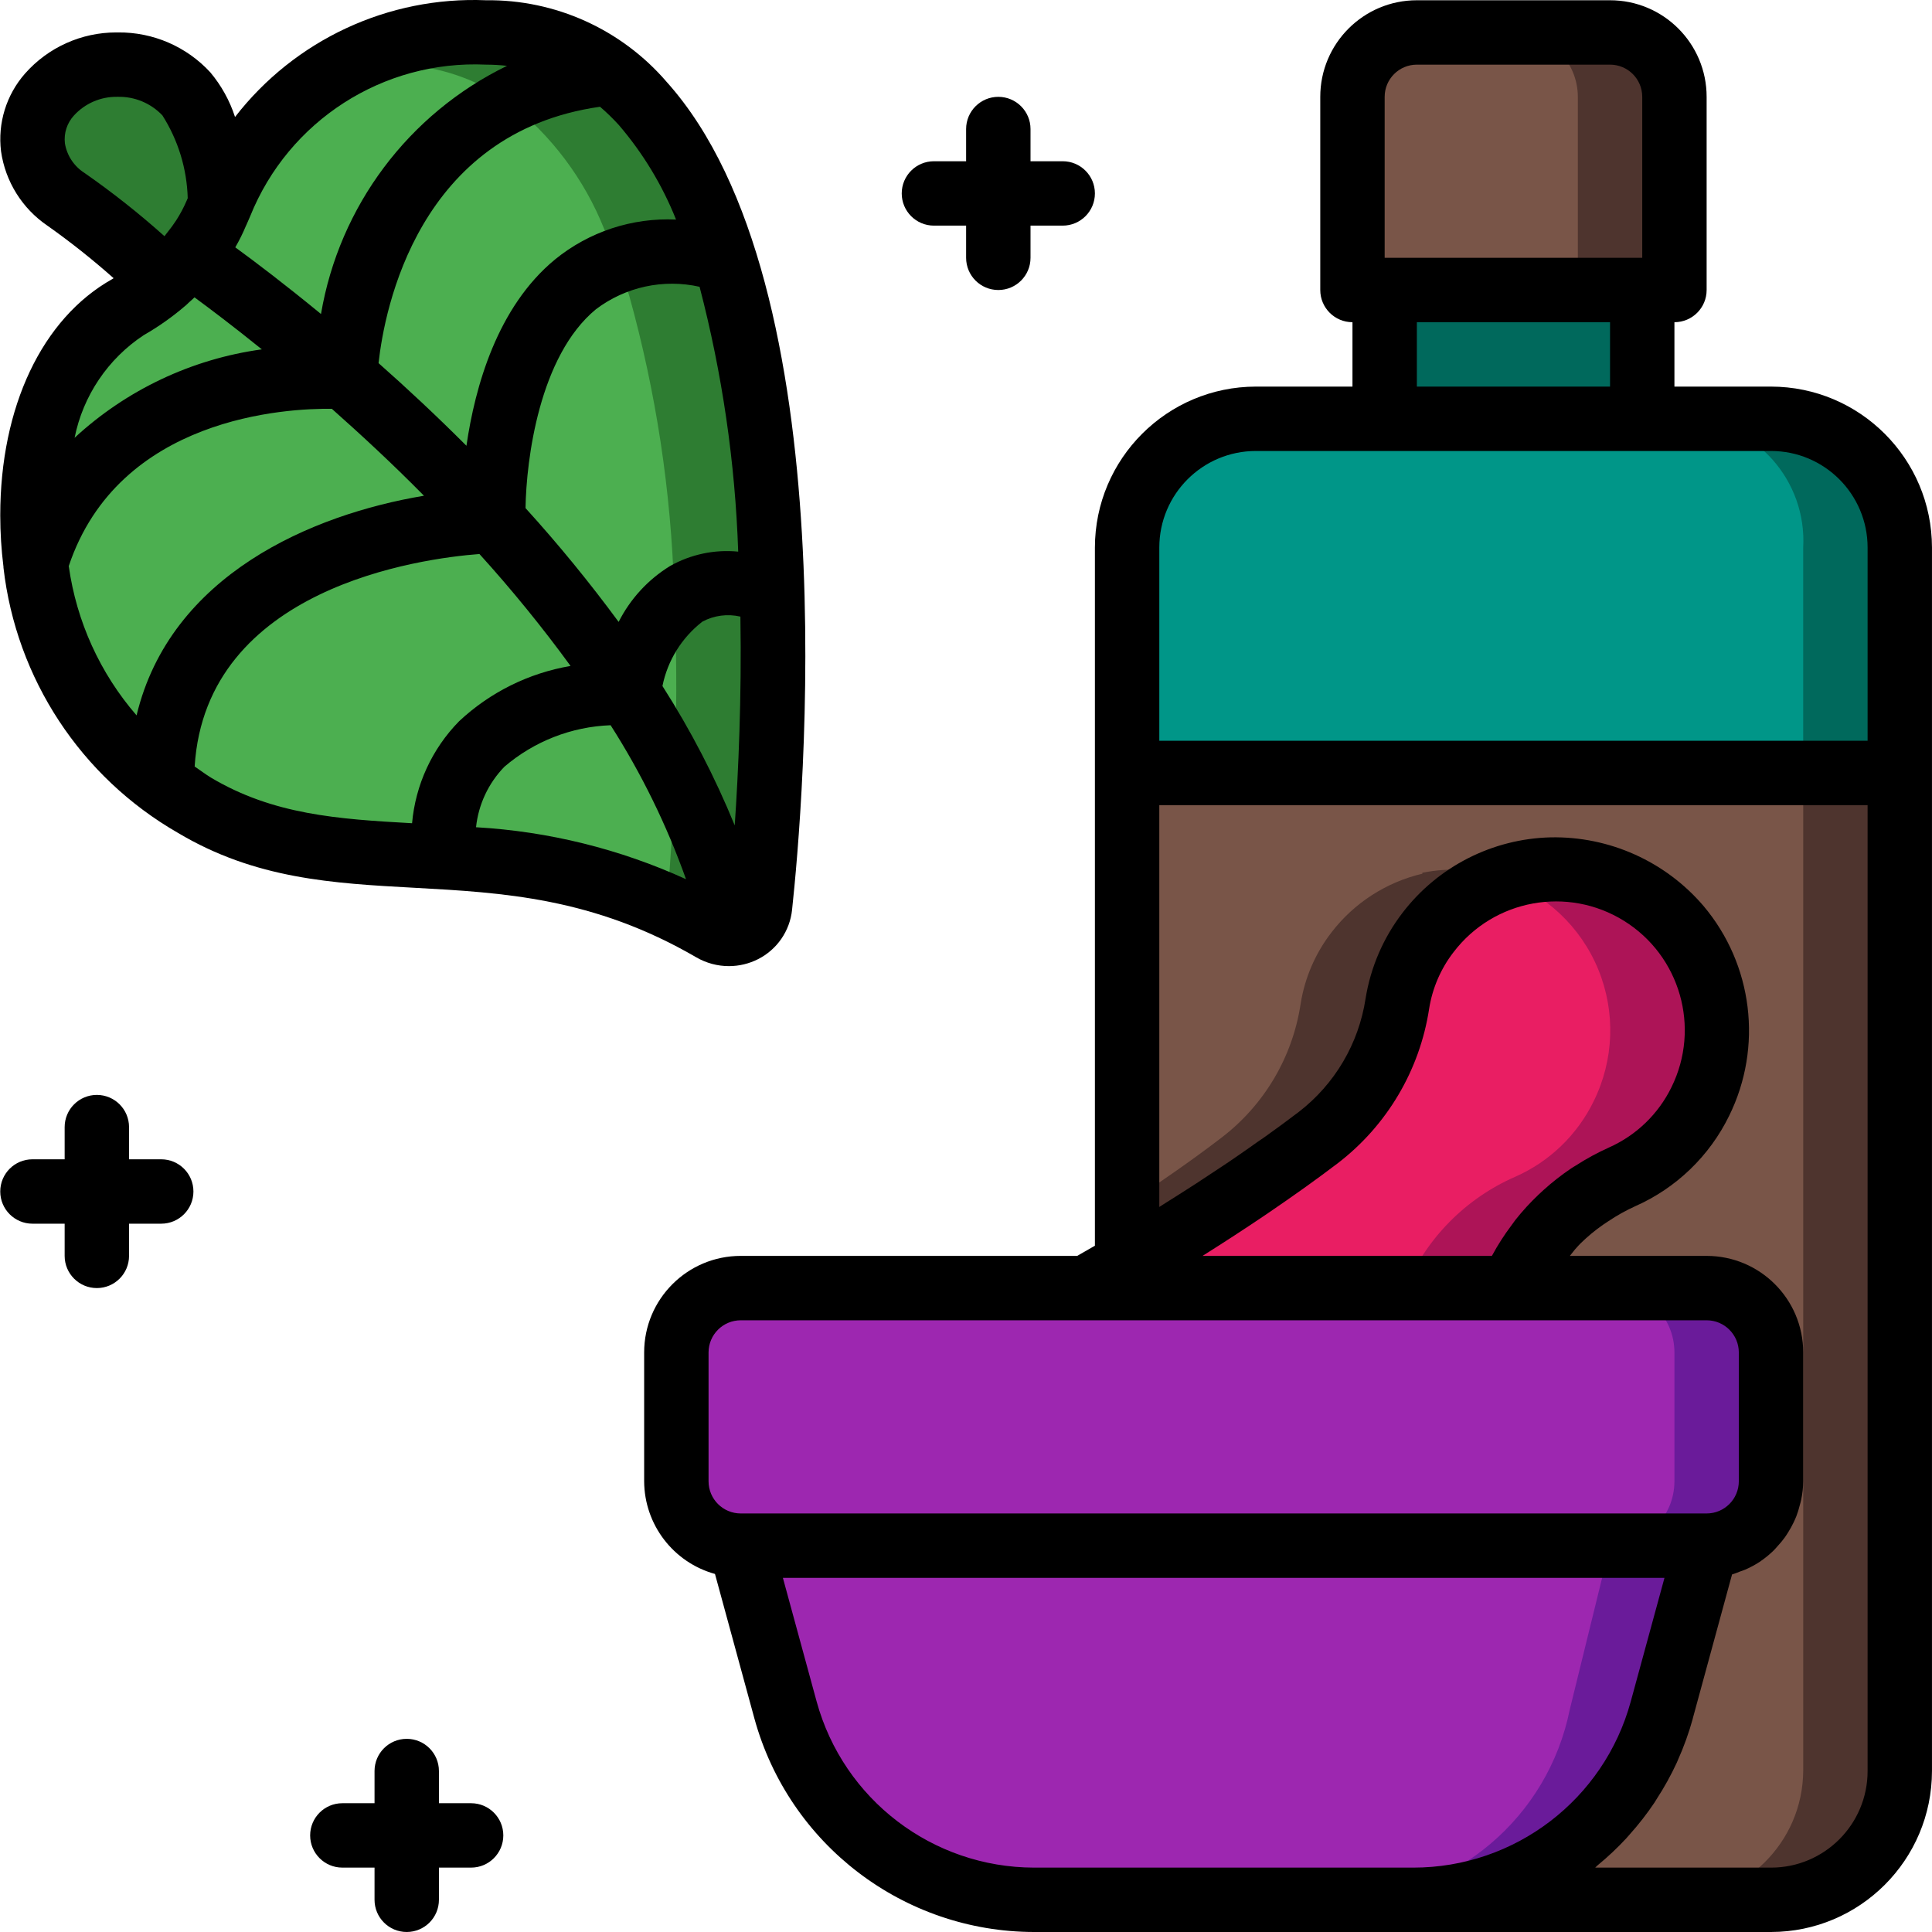 <svg height="512pt" viewBox="0 0 512 512.066" width="512pt" xmlns="http://www.w3.org/2000/svg"><path d="m30.207 17.133h-.309c-6.359-.09-12.453 2.555-16.734 7.262-2.664 2.898-3.938 6.812-3.488 10.727.77 4.711 3.508 8.871 7.527 11.441 10.828 7.57 21.188 15.793 31.008 24.629 3.605-4.148 6.523-8.844 8.652-13.91l.387-.852c-3.023-22.391-7.824-29.867-9.805-32.07-4.469-4.734-10.73-7.359-17.238-7.227zm0 0" fill="#2e7d32"/><path d="m503.5 204.867v264.531c-.145 18.992-15.656 34.27-34.645 34.133h-67.754v-5.973c18.809-8.277 32.91-24.566 38.398-44.371l12.031-43.523c9.488.055 17.234-7.578 17.324-17.066v-34.133c-.09-9.488-7.836-17.117-17.324-17.066h-50.43v-3.668c5.961-11.578 15.766-20.719 27.73-25.855 12.285-5.352 21.305-16.207 24.316-29.262 3.012-13.059-.34-26.766-9.039-36.957-10.246-11.938-26.133-17.422-41.559-14.336v.254c-1.246.25-2.473.594-3.668 1.023h-.086c-8.043 2.746-15.105 7.789-20.312 14.508-4.273 5.527-7.09 12.043-8.191 18.945-2.121 14.109-9.648 26.84-20.992 35.496-16.246 12.09-33.137 23.285-50.602 33.539v-130.219zm0 0" fill="#4e342e"/><path d="m477.898 204.867v264.531c-.145 18.992-15.652 34.27-34.645 34.133h-67.754v-5.973c18.812-8.277 32.91-24.566 38.398-44.371l12.035-43.523c9.488.055 17.23-7.578 17.32-17.066v-34.133c-.09-9.488-7.832-17.117-17.32-17.066h-50.434v-3.668c5.961-11.578 15.766-20.719 27.734-25.855 12.281-5.352 21.305-16.207 24.316-29.262 3.012-13.059-.344-26.766-9.043-36.957-5.234-6.059-12.02-10.57-19.625-13.059h-.086c-7.051-2.293-14.574-2.73-21.848-1.277v.254c-9.57 2.25-18.07 7.738-24.062 15.531-4.277 5.527-7.094 12.043-8.191 18.945-2.121 14.109-9.652 26.84-20.992 35.496-8.109 6.23-16.727 12.117-25.004 17.582v-114.262zm0 0" fill="#795548"/><path d="m366.965 65.012h68.27v52.148h-68.27zm0 0" fill="#00695c"/><path d="m443.766 25.664v51.203h-85.332v-51.203c.027-9.41 7.652-17.035 17.066-17.066h51.199c9.414.031 17.039 7.656 17.066 17.066zm0 0" fill="#4e342e"/><path d="m418.168 25.664v51.203h-59.734v-51.203c.027-9.41 7.652-17.035 17.066-17.066h25.602c9.41.031 17.035 7.656 17.066 17.066zm0 0" fill="#795548"/><path d="m468.855 111h-136.023c-18.852 0-34.133 15.281-34.133 34.133v59.734h204.801v-59.734c-.145-18.992-15.656-34.27-34.645-34.133zm0 0" fill="#00695c"/><path d="m447.59 111h-119.023c-17.637 1.25-30.969 16.484-29.867 34.133v59.734h179.199v-59.734c.973-17.766-12.551-33-30.309-34.133zm0 0" fill="#009688"/><path d="m400.844 341.23c.48-1.207 1.051-2.379 1.707-3.5v3.668h-1.793c.086-.086.086-.086.086-.168zm0 0" fill="#7f5b53"/><path d="m374.562 503.531c9.645.008 19.184-2.027 27.988-5.973v5.973zm0 0" fill="#7f5b53"/><path d="m196.301 341.398h256c9.426 0 17.066 7.641 17.066 17.066v34.133c0 9.426-7.641 17.066-17.066 17.066h-256c-9.426 0-17.066-7.641-17.066-17.066v-34.133c0-9.426 7.641-17.066 17.066-17.066zm0 0" fill="#6a1b9a"/><path d="m196.301 341.398h230.398c9.426 0 17.066 7.641 17.066 17.066v34.133c0 9.426-7.641 17.066-17.066 17.066h-230.398c-9.426 0-17.066-7.641-17.066-17.066v-34.133c0-9.426 7.641-17.066 17.066-17.066zm0 0" fill="#9d27b0"/><path d="m452.301 409.664-11.879 43.523c-8.086 29.715-35.062 50.34-65.859 50.344h-100.523c-30.797-.004-57.777-20.629-65.859-50.344l-11.879-43.523zm0 0" fill="#6a1b9a"/><path d="m426.699 409.664-10.691 43.523c-5.762 28.457-30.266 49.266-59.281 50.344h-90.453c-29.016-1.078-53.516-21.887-59.273-50.344l-10.699-43.523zm0 0" fill="#9d27b0"/><path d="m450.594 291.906c-4.293 8.93-11.652 16.016-20.738 19.969-13.07 5.711-23.453 16.219-29.012 29.355 0 .082 0 .082-.086.168h-112.98c21.328-11.973 41.879-25.281 61.523-39.852 11.344-8.656 18.871-21.387 20.992-35.496 2.492-15.309 13.172-28.02 27.82-33.109 16.336-5.797 34.555-1.121 46.078 11.824 11.523 12.949 14.055 31.59 6.402 47.141zm0 0" fill="#ad1457"/><path d="m422.348 291.906c-4.34 8.895-11.684 15.965-20.734 19.969-13.094 5.707-23.508 16.211-29.102 29.355v.168h-84.734c21.328-11.973 41.879-25.281 61.523-39.852 11.344-8.656 18.871-21.387 20.992-35.496 2.492-15.309 13.172-28.02 27.82-33.109 11.543 3.965 20.82 12.707 25.461 23.996s4.191 24.031-1.227 34.969zm0 0" fill="#e91e63"/><path d="m202.527 228.59c-.34 4.438-.766 8.363-1.109 11.688-.305 2.383-1.625 4.52-3.621 5.859-1.992 1.34-4.465 1.754-6.789 1.141-.785-.188-1.535-.504-2.219-.938-3.922-2.297-7.969-4.375-12.117-6.23-15.672-6.977-32.457-11.105-49.578-12.203-5.887-.512-11.605-.855-17.152-1.195-20.648-1.109-39.766-2.219-58.453-13.312-2.023-1.18-3.992-2.461-5.887-3.84-5.641-3.93-10.797-8.512-15.359-13.652-11.258-12.637-18.453-28.363-20.652-45.141-.691-4.691-1.035-9.426-1.023-14.168-.055-6.656.66-13.301 2.133-19.797 2.348-14.566 10.789-27.449 23.211-35.414 4.367-2.406 8.41-5.359 12.031-8.789 4.238-3.871 7.711-8.5 10.242-13.652.426-.852.852-1.707 1.195-2.559 6.188-16.031 17.574-29.523 32.34-38.316 11.953-6.5 25.395-9.766 38.996-9.473 1.965 0 3.926.086 5.805.258 9.328.824 18.262 4.156 25.855 9.641 11.297 8.781 20.047 20.418 25.344 33.707 2.59 5.773 4.812 11.699 6.656 17.75 7.082 25.484 11.062 51.73 11.859 78.168.258 5.801.43 11.605.512 17.32.344 24.578-.852 47.105-2.219 63.148zm0 0" fill="#2e7d32"/><path d="m176.93 237.121c-.086 1.023-.172 2.051-.258 2.988-15.672-6.977-32.457-11.105-49.578-12.203-5.887-.512-11.605-.855-17.152-1.195-20.648-1.109-39.766-2.219-58.453-13.312-2.023-1.18-3.992-2.461-5.887-3.84-5.641-3.93-10.797-8.512-15.359-13.652-11.258-12.637-18.453-28.363-20.652-45.141-.691-4.691-1.035-9.426-1.023-14.168-.055-6.656.66-13.301 2.133-19.797 2.348-14.566 10.789-27.449 23.211-35.414 4.367-2.406 8.41-5.359 12.031-8.789 4.238-3.871 7.711-8.5 10.242-13.652.426-.852.852-1.707 1.195-2.559 6.188-16.031 17.574-29.523 32.34-38.316 4.438-.629 8.914-.945 13.398-.938 1.961 0 3.922.086 5.801.254 9.332.828 18.266 4.16 25.855 9.645 11.301 8.777 20.051 20.414 25.344 33.707 2.59 5.77 4.816 11.699 6.656 17.75 7.082 25.484 11.066 51.727 11.863 78.164.254 5.805.426 11.605.512 17.324.34 24.574-.855 47.102-2.219 63.145zm0 0" fill="#4caf50"/><path d="m469.367 102.465h-25.602v-17.066c4.715 0 8.535-3.82 8.535-8.531v-51.203c0-14.137-11.461-25.598-25.602-25.598h-51.199c-14.141 0-25.602 11.461-25.602 25.598v51.203c0 4.711 3.82 8.531 8.535 8.531v17.066h-25.602c-23.551.031-42.637 19.117-42.664 42.668v185.035l-4.688 2.699h-89.18c-14.141 0-25.602 11.461-25.602 25.598v34.133c.047 11.473 7.719 21.512 18.773 24.57l10.445 38.297c9.164 33.391 39.496 56.551 74.121 56.602h195.328c23.551-.027 42.637-19.113 42.664-42.668v-324.266c-.027-23.551-19.113-42.637-42.664-42.668zm-102.402-76.801c0-4.711 3.82-8.531 8.535-8.531h51.199c4.715 0 8.535 3.82 8.535 8.531v42.668h-68.27zm8.535 59.734h51.199v17.066h-51.199zm-42.668 34.133h136.535c14.137 0 25.598 11.461 25.598 25.602v51.199h-187.73v-51.199c0-14.141 11.461-25.602 25.598-25.602zm2.793 202.301 1.883-1.297c2.219-1.512 4.422-3.047 6.633-4.617l2.105-1.492c2.781-2.004 5.547-4.027 8.262-6.094 13.066-10.012 21.754-24.688 24.242-40.961.867-5.492 3.109-10.676 6.52-15.066 10.676-13.949 30.191-17.516 45.109-8.254 14.922 9.266 20.375 28.34 12.609 44.094-3.465 7.105-9.324 12.762-16.543 15.98-3.059 1.375-6.008 2.98-8.824 4.797-.402.254-.855.496-1.223.758-2.57 1.73-5.012 3.641-7.312 5.719-.469.426-.938.852-1.391 1.289-2.188 2.078-4.227 4.312-6.102 6.68-.375.488-.715.992-1.082 1.484-1.871 2.492-3.555 5.117-5.035 7.859l-.109.156h-76.664l.535-.344c5.23-3.293 10.762-6.887 16.387-10.691zm-147.859 36.633c0-4.711 3.82-8.531 8.535-8.531h256c4.711 0 8.531 3.82 8.531 8.531v34.133c0 4.715-3.82 8.535-8.531 8.535h-256c-4.715 0-8.535-3.82-8.535-8.535zm28.648 92.52-8.945-32.785h233.66l-1.562 5.727-7.379 27.059c-7.09 25.984-30.691 44.016-57.625 44.016h-100.523c-26.922-.047-50.5-18.055-57.625-44.016zm252.953 44.016h-46.602c.238-.195.434-.445.676-.641 2.676-2.199 5.203-4.574 7.559-7.117.316-.332.598-.691.906-1.031 2.375-2.648 4.566-5.461 6.551-8.414.199-.309.379-.625.574-.93 2.02-3.098 3.816-6.34 5.367-9.695.102-.215.172-.434.273-.648 1.598-3.559 2.918-7.23 3.957-10.992v-.059l10.41-38.18c.734-.203 1.418-.512 2.117-.773.469-.172.949-.309 1.402-.512 1.395-.605 2.734-1.336 4-2.176l.172-.137c1.188-.824 2.309-1.746 3.344-2.758.359-.352.664-.734 1.008-1.109.699-.746 1.352-1.535 1.953-2.363.332-.469.633-.949.938-1.434.516-.828.98-1.684 1.402-2.559.246-.523.484-1.043.699-1.582.375-.984.688-1.996.938-3.02.129-.496.281-.973.375-1.477.324-1.578.496-3.184.512-4.797v-34.133c0-14.137-11.461-25.598-25.598-25.598h-36.25c.648-.77 1.211-1.598 1.91-2.324.316-.34.613-.688.949-1.012 1.848-1.812 3.848-3.465 5.973-4.941.453-.324.922-.625 1.383-.922 2.258-1.516 4.637-2.844 7.117-3.969 10.863-4.805 19.676-13.297 24.891-23.969 8.984-18.258 6.305-40.102-6.828-55.648-10.105-11.797-24.957-18.453-40.488-18.148-15.406.379-29.816 7.703-39.203 19.926-5.129 6.656-8.512 14.492-9.848 22.793-1.812 11.938-8.164 22.711-17.734 30.078-2.961 2.254-5.973 4.465-9.027 6.641-1.246.852-2.5 1.703-3.754 2.617-1.793 1.246-3.582 2.508-5.375 3.723-1.512 1.031-3.004 2.004-4.508 2.992-1.5.992-3.047 2.031-4.547 3.004-1.5.973-3.062 1.965-4.582 2.93-1.355.852-2.738 1.707-4.055 2.559l-1.09.699v-106.496h187.73v256c0 14.141-11.461 25.602-25.598 25.602zm0 0"/><path d="m124.832 477.934h-8.531v-8.535c0-4.711-3.82-8.531-8.535-8.531-4.711 0-8.531 3.82-8.531 8.531v8.535h-8.535c-4.711 0-8.531 3.82-8.531 8.531 0 4.715 3.82 8.535 8.531 8.535h8.535v8.531c0 4.715 3.82 8.535 8.531 8.535 4.715 0 8.535-3.82 8.535-8.535v-8.531h8.531c4.715 0 8.535-3.82 8.535-8.535 0-4.711-3.82-8.531-8.535-8.531zm0 0"/><path d="m42.699 307.266h-8.531v-8.531c0-4.715-3.82-8.535-8.535-8.535-4.711 0-8.531 3.82-8.531 8.535v8.531h-8.535c-4.715 0-8.535 3.82-8.535 8.535 0 4.711 3.82 8.531 8.535 8.531h8.535v8.535c0 4.711 3.82 8.531 8.531 8.531 4.715 0 8.535-3.82 8.535-8.531v-8.535h8.531c4.715 0 8.535-3.82 8.535-8.531 0-4.715-3.82-8.535-8.535-8.535zm0 0"/><path d="m264.566 76.867c4.711 0 8.535-3.82 8.535-8.535v-8.531h8.531c4.715 0 8.535-3.82 8.535-8.535 0-4.711-3.82-8.531-8.535-8.531h-8.531v-8.535c0-4.711-3.824-8.535-8.535-8.535-4.715 0-8.535 3.824-8.535 8.535v8.535h-8.531c-4.715 0-8.535 3.82-8.535 8.531 0 4.715 3.82 8.535 8.535 8.535h8.531v8.531c0 4.715 3.82 8.535 8.535 8.535zm0 0"/><path d="m.887 150.449c3.371 29.43 20.516 55.508 46.199 70.273 20.566 12.277 41.047 13.395 62.719 14.582 23.324 1.281 47.43 2.559 74.711 18.434 2.637 1.527 5.629 2.332 8.68 2.328 2.668-.008 5.297-.637 7.68-1.844 5.027-2.539 8.426-7.453 9.02-13.055 2.934-27.207 15.109-165.617-33.23-219.453-11.988-13.945-29.531-21.875-47.922-21.648-25.863-1.051-50.633 10.48-66.484 30.941-1.406-4.328-3.633-8.348-6.555-11.836-6.297-6.836-15.195-10.68-24.488-10.574h-.418c-9.266-.012-18.086 3.965-24.211 10.914-4.957 5.645-7.266 13.137-6.348 20.594 1.141 8 5.598 15.148 12.277 19.695 6.109 4.316 11.969 8.969 17.562 13.934-.117.066-.211.152-.34.223-18.613 10.434-29.707 33.852-29.707 62.641.004 4.566.289 9.125.855 13.656zm17.281-.352c13.258-39.68 57.898-41.914 69.758-41.742 7.68 6.824 16.008 14.504 24.414 23.039-29.73 4.965-67.234 20.973-76.176 58.215-9.672-11.164-15.91-24.883-17.965-39.512zm33.391 53.062c2.969-47.453 59.918-55.145 75.484-56.32 8.57 9.453 16.633 19.359 24.148 29.668-11.074 1.883-21.352 6.98-29.551 14.664-7.152 7.293-11.555 16.844-12.457 27.023-19.688-1.094-36.812-2.262-53.324-12.102-1.52-.93-2.867-1.98-4.301-2.934zm133.828-127.148c5.996 22.949 9.43 46.492 10.238 70.195-6.285-.617-12.613.723-18.105 3.84-5.809 3.582-10.508 8.703-13.586 14.789-7.707-10.469-15.941-20.539-24.68-30.164.207-12.895 3.66-40.355 18.664-52.703 7.832-5.934 17.883-8.113 27.469-5.957zm-3.594 157.016c-17.539-7.996-36.41-12.668-55.656-13.773.641-6.031 3.285-11.676 7.512-16.027 7.871-6.75 17.797-10.629 28.16-11.008 8.18 12.805 14.883 26.496 19.984 40.809zm-6.246-51.203c1.367-6.773 5.125-12.832 10.59-17.066 3.082-1.648 6.664-2.121 10.07-1.328.355 21.598-.539 41.23-1.504 55.336-5.262-12.863-11.672-25.227-19.156-36.941zm3.602-123.629c-11.629-.543-23.051 3.219-32.078 10.574-15.301 12.602-21.195 33.695-23.477 49.379-8.012-8.02-15.887-15.359-23.293-21.902 1.551-14.219 10.445-61.109 58.699-67.953 1.762 1.508 3.426 3.125 4.984 4.84 6.398 7.461 11.523 15.93 15.164 25.062zm-50.406-41.062c1.875.004 3.75.109 5.613.316-26.09 12.68-44.457 37.176-49.312 65.773-9.66-7.934-17.598-13.941-22.715-17.664 1.074-1.855 2.027-3.777 2.848-5.758l.059-.113c.215-.504.453-1.023.676-1.535l.367-.852c10.172-25.301 35.223-41.41 62.465-40.168zm-111.574 20.84c-.305-2.676.562-5.352 2.379-7.34 2.93-3.219 7.094-5.027 11.445-4.969h.223c4.453-.098 8.738 1.691 11.801 4.926 4.176 6.574 6.492 14.156 6.707 21.938l-.266.617c-.785 1.836-1.723 3.602-2.805 5.281-.699 1.062-1.445 2.09-2.246 3.082-.289.363-.57.73-.852 1.09-6.73-6.027-13.824-11.633-21.242-16.793-2.75-1.762-4.621-4.609-5.145-7.832zm20.922 50.84c3.906-2.234 7.59-4.84 11-7.773l.078-.051c.324-.273.59-.574.906-.855.484-.434.973-.852 1.441-1.32 3.977 2.918 10.188 7.594 17.852 13.781-18.555 2.547-35.875 10.73-49.629 23.441 2.242-11.16 8.848-20.961 18.352-27.223zm0 0"/></svg>